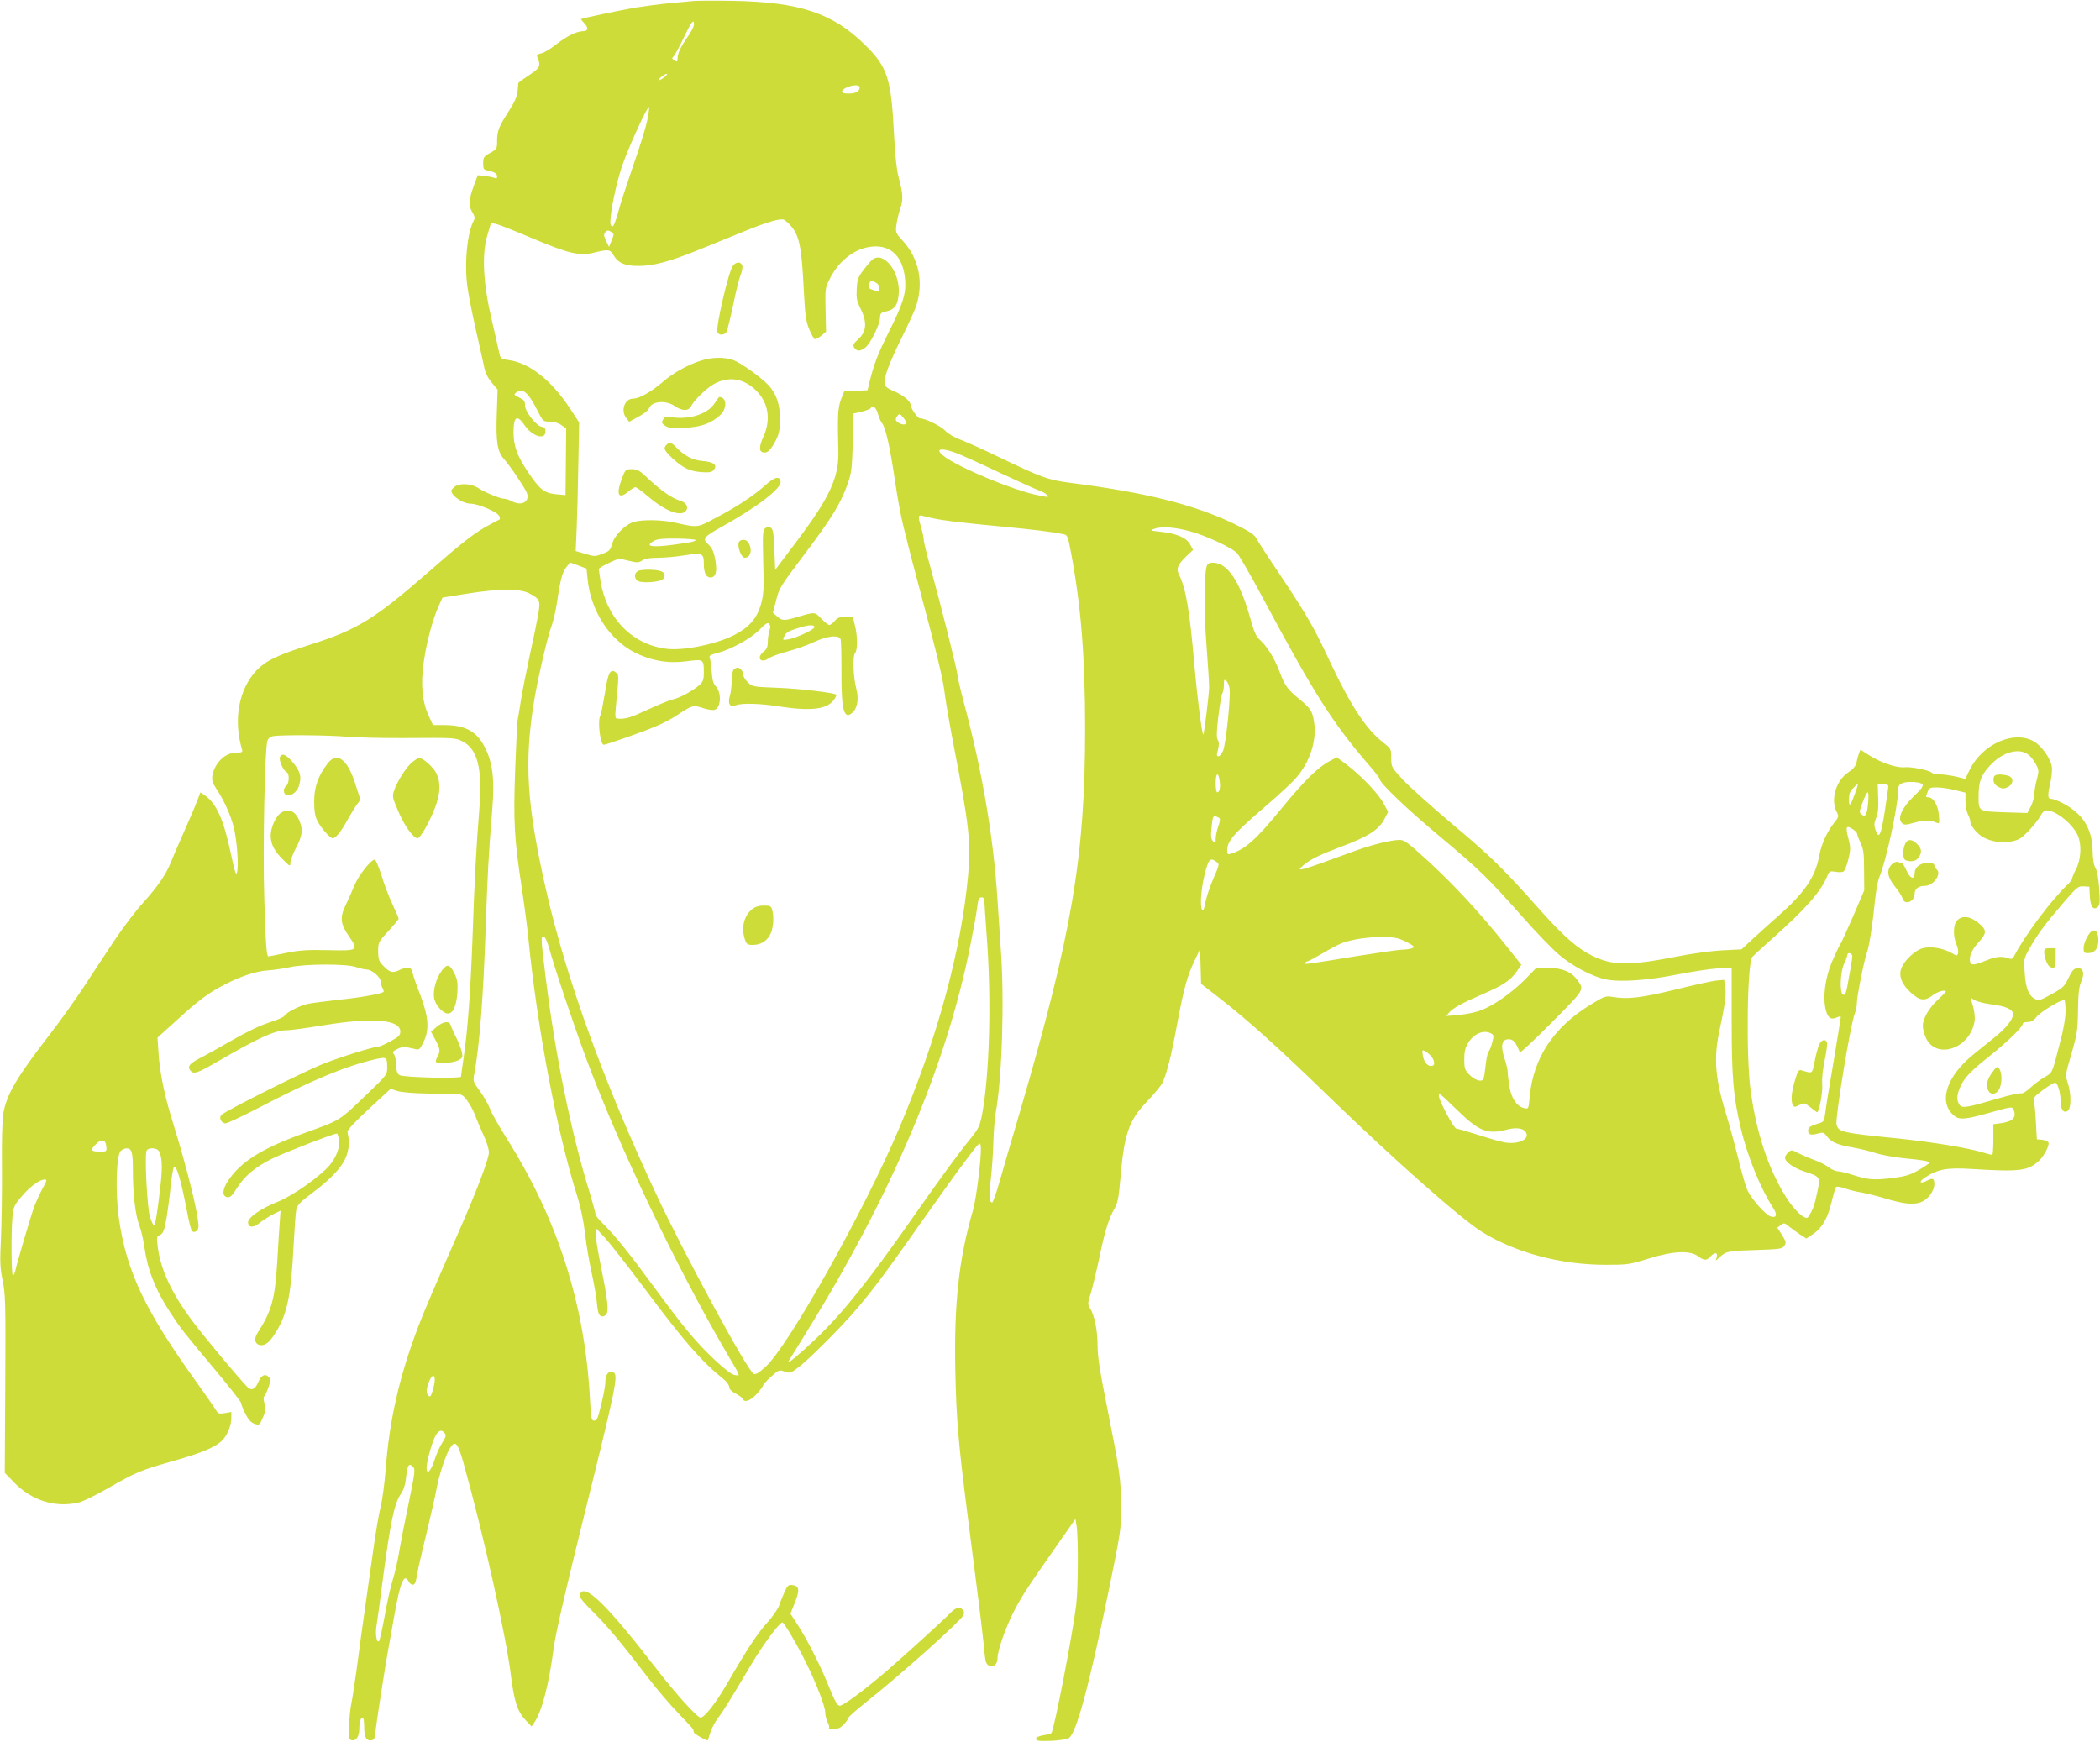<?xml version="1.0" standalone="no"?>
<!DOCTYPE svg PUBLIC "-//W3C//DTD SVG 20010904//EN"
 "http://www.w3.org/TR/2001/REC-SVG-20010904/DTD/svg10.dtd">
<svg version="1.0" xmlns="http://www.w3.org/2000/svg"
 width="1280pt" height="1062pt" viewBox="0 0 1280 1062"
 preserveAspectRatio="xMidYMid meet">
<g transform="translate(0,1062) scale(0.1,-0.1)"
fill="#cddc39" stroke="none">
<path d="M4225 10614 c-22 -2 -89 -9 -150 -14 -60 -6 -150 -18 -200 -26 -89
-15 -327 -65 -333 -70 -2 -1 6 -12 17 -23 30 -30 27 -51 -6 -51 -39 -1 -99
-30 -166 -83 -32 -25 -71 -49 -88 -52 -23 -5 -29 -11 -24 -23 24 -57 18 -66
-62 -118 -29 -19 -53 -37 -54 -41 0 -5 -2 -27 -4 -49 -2 -30 -18 -65 -53 -120
-62 -97 -72 -122 -72 -184 0 -47 -2 -49 -42 -72 -39 -21 -43 -27 -43 -63 0
-36 3 -40 31 -45 40 -9 54 -18 54 -37 0 -11 -5 -13 -17 -7 -10 4 -37 9 -59 12
l-42 4 -22 -59 c-33 -88 -36 -126 -12 -165 15 -24 18 -38 11 -50 -41 -73 -60
-264 -40 -407 6 -46 29 -161 50 -255 22 -94 44 -197 51 -228 8 -41 22 -70 47
-100 l36 -43 -5 -150 c-6 -168 4 -230 44 -273 14 -15 54 -69 88 -121 54 -82
61 -98 54 -120 -11 -32 -50 -39 -93 -17 -16 9 -38 16 -49 16 -24 0 -118 39
-155 64 -43 29 -116 33 -147 8 -20 -17 -23 -24 -14 -39 18 -31 75 -63 110 -63
46 0 163 -49 176 -74 6 -11 7 -21 2 -23 -5 -2 -40 -21 -79 -42 -81 -46 -154
-103 -350 -275 -332 -290 -436 -354 -725 -446 -195 -62 -267 -96 -324 -154
-110 -114 -146 -304 -90 -487 4 -14 -3 -17 -38 -17 -66 -1 -128 -61 -143 -138
-5 -31 -1 -44 24 -83 46 -68 86 -158 105 -231 20 -77 32 -236 21 -276 -6 -24
-13 -4 -37 109 -43 205 -87 307 -156 356 l-30 21 -21 -54 c-11 -30 -49 -118
-84 -197 -35 -79 -70 -160 -77 -179 -28 -70 -81 -147 -165 -240 -48 -52 -128
-158 -179 -235 -51 -77 -136 -205 -188 -285 -53 -80 -144 -208 -204 -285 -204
-264 -262 -364 -284 -482 -6 -37 -10 -165 -8 -325 1 -145 -2 -339 -6 -433 -7
-148 -6 -181 10 -260 17 -83 19 -133 16 -631 l-3 -542 58 -60 c108 -110 250
-154 393 -121 24 5 105 45 180 88 169 97 198 109 399 166 169 47 260 86 298
127 30 32 53 90 53 134 l0 37 -40 -7 c-33 -5 -41 -3 -50 13 -6 11 -57 84 -113
163 -323 448 -437 687 -483 1016 -22 158 -15 386 13 407 10 8 25 15 33 15 33
0 40 -22 40 -134 0 -145 15 -274 40 -338 11 -29 24 -87 30 -130 19 -137 67
-260 156 -396 65 -100 76 -114 281 -359 84 -101 153 -189 153 -196 0 -7 11
-36 25 -64 19 -37 34 -54 56 -62 30 -10 31 -9 51 37 18 40 19 52 10 87 -6 22
-7 41 -2 43 5 2 16 26 26 54 15 45 15 52 1 65 -22 22 -45 9 -63 -32 -16 -39
-35 -51 -57 -38 -19 11 -271 311 -348 415 -122 165 -189 307 -207 443 -8 64
-8 67 14 77 18 9 25 25 38 97 8 47 20 136 26 196 6 61 15 114 20 119 16 16 43
-76 80 -269 11 -60 25 -114 30 -119 15 -15 40 2 40 27 0 75 -69 354 -160 647
-48 154 -77 297 -84 415 l-6 90 113 102 c137 126 197 170 296 221 100 52 192
82 266 87 33 2 92 11 130 19 95 21 346 22 405 1 23 -8 53 -15 65 -15 30 0 85
-46 85 -72 0 -10 5 -28 11 -40 6 -11 9 -21 7 -24 -12 -12 -142 -35 -270 -48
-80 -9 -168 -20 -195 -26 -50 -12 -127 -51 -140 -73 -4 -7 -47 -26 -95 -41
-54 -17 -140 -59 -225 -108 -76 -44 -164 -93 -196 -109 -62 -32 -76 -51 -57
-74 20 -25 41 -18 161 51 264 153 355 194 430 194 21 0 123 14 226 31 295 48
463 34 463 -39 0 -23 -10 -32 -59 -59 -33 -18 -66 -33 -74 -33 -30 0 -234 -64
-340 -106 -119 -48 -592 -285 -617 -310 -17 -17 -4 -47 23 -52 8 -2 95 39 194
90 333 174 541 260 720 301 71 16 73 14 73 -55 0 -38 -6 -45 -114 -149 -184
-177 -164 -164 -396 -248 -256 -93 -383 -173 -460 -289 -36 -54 -37 -95 -4
-100 17 -2 29 9 52 46 50 82 117 139 227 192 82 39 368 150 389 150 3 0 8 -16
12 -35 8 -44 -14 -106 -55 -156 -57 -68 -221 -185 -314 -223 -109 -43 -189
-100 -185 -130 4 -31 34 -31 70 -1 17 14 53 37 79 51 l49 24 -5 -72 c-3 -40
-10 -147 -15 -238 -14 -229 -33 -299 -121 -437 -25 -39 -13 -73 26 -73 28 0
56 27 92 88 65 109 88 226 102 512 6 107 13 210 17 227 5 26 24 46 95 99 125
93 195 171 215 241 9 31 14 69 10 87 -3 17 -7 38 -8 47 -2 10 49 64 130 139
l133 123 42 -14 c25 -7 101 -14 187 -15 80 -1 160 -3 177 -3 26 -1 39 -9 62
-42 17 -22 37 -62 47 -87 9 -26 32 -79 50 -119 19 -39 34 -88 34 -107 0 -40
-71 -227 -180 -476 -159 -362 -213 -489 -250 -585 -117 -308 -177 -574 -200
-880 -6 -77 -19 -176 -30 -220 -11 -44 -31 -163 -45 -265 -15 -102 -37 -264
-51 -360 -14 -96 -36 -257 -49 -358 -14 -100 -29 -199 -34 -220 -5 -20 -11
-77 -13 -127 -3 -82 -1 -90 16 -93 27 -6 46 24 46 69 0 43 8 69 21 69 5 0 9
-26 9 -59 0 -62 14 -86 47 -79 13 2 19 14 21 43 2 39 62 426 83 535 5 30 21
116 34 190 35 197 58 251 85 201 6 -12 17 -21 25 -21 15 0 19 12 30 75 3 22
28 130 55 240 26 110 54 229 60 265 15 85 55 206 80 248 35 57 50 41 87 -93
119 -425 258 -1049 287 -1287 20 -159 40 -221 88 -272 l38 -40 16 23 c47 66
90 234 119 456 10 78 69 337 169 740 219 884 228 927 191 941 -24 10 -45 -16
-45 -55 0 -33 -15 -108 -41 -203 -7 -26 -15 -38 -28 -38 -16 0 -19 14 -25 131
-30 576 -198 1101 -510 1593 -45 72 -91 152 -100 179 -10 26 -37 73 -61 106
-41 56 -43 60 -34 105 32 173 55 469 69 881 11 323 18 459 41 738 14 174 2
275 -42 364 -49 102 -119 142 -247 143 l-73 0 -26 57 c-40 87 -50 194 -30 328
17 121 55 262 91 341 l23 51 149 24 c193 31 323 32 380 2 65 -35 69 -43 55
-126 -7 -40 -30 -153 -52 -252 -21 -99 -46 -223 -54 -275 -8 -52 -17 -106 -20
-120 -3 -14 -9 -151 -15 -305 -11 -316 -6 -413 40 -715 16 -107 34 -244 40
-305 56 -563 176 -1192 301 -1585 18 -57 36 -144 45 -218 7 -67 25 -170 38
-230 13 -59 27 -134 31 -167 9 -87 13 -102 30 -108 8 -4 21 0 28 8 19 19 13
81 -29 289 -19 93 -34 185 -34 205 l1 36 56 -60 c30 -33 140 -173 243 -311
242 -324 345 -442 480 -551 19 -15 35 -37 35 -48 0 -13 14 -27 39 -40 22 -11
41 -26 44 -33 8 -24 46 -11 84 30 21 23 38 46 39 52 1 6 23 31 49 54 48 43 50
43 83 31 34 -12 36 -11 99 38 34 28 119 109 188 180 178 182 258 283 535 678
93 132 214 301 269 375 99 132 101 134 104 100 6 -54 -27 -319 -48 -390 -85
-291 -116 -569 -107 -980 6 -292 18 -433 77 -895 22 -170 51 -395 64 -500 13
-104 27 -221 31 -260 3 -38 8 -84 11 -102 9 -59 74 -52 74 8 0 48 50 190 102
290 48 93 86 150 278 424 l95 136 7 -43 c11 -69 10 -376 -2 -479 -20 -170
-135 -768 -152 -784 -3 -3 -25 -9 -49 -13 -29 -5 -44 -13 -44 -22 0 -12 16
-14 90 -12 50 2 99 10 110 17 45 28 124 320 241 890 76 370 78 384 77 520 0
168 -7 214 -83 597 -46 229 -60 317 -60 385 0 93 -19 187 -46 228 -15 24 -15
30 5 93 11 37 34 132 51 212 33 161 58 242 94 304 19 34 25 66 35 181 23 272
51 354 161 469 43 45 84 95 93 111 28 57 55 162 91 357 40 217 63 302 110 398
l31 65 3 -106 3 -106 117 -91 c163 -126 365 -308 652 -587 408 -396 822 -762
950 -839 206 -125 477 -196 748 -196 132 0 145 2 258 37 149 47 253 52 303 16
37 -28 53 -29 76 -3 25 28 48 26 39 -2 l-6 -23 23 21 c42 37 51 39 218 44 151
5 165 7 177 26 12 18 11 25 -14 65 l-29 45 21 16 c20 15 24 14 51 -9 17 -13
47 -35 68 -49 l37 -24 39 26 c56 37 90 94 114 193 11 47 24 90 28 95 4 5 29 1
56 -9 26 -9 71 -20 98 -24 28 -5 91 -20 140 -35 120 -36 180 -42 227 -23 42
18 78 68 78 108 0 36 -8 40 -42 23 -47 -24 -57 -10 -13 19 76 50 134 61 285
51 290 -18 341 -12 408 50 30 27 65 94 58 111 -3 8 -20 15 -38 17 l-33 3 -6
110 c-3 61 -9 118 -13 127 -6 13 7 27 54 62 34 25 68 46 76 46 16 0 34 -60 34
-116 0 -49 21 -74 45 -54 20 17 20 103 -1 167 -16 49 -16 50 22 179 34 118 38
141 40 264 1 101 6 145 19 174 23 53 13 88 -23 84 -22 -2 -32 -14 -54 -59 -24
-52 -34 -61 -103 -99 -70 -39 -79 -41 -102 -29 -38 20 -56 66 -62 159 -6 82
-5 87 27 144 47 85 95 150 202 275 90 105 97 110 130 108 l35 -2 3 -57 c3 -64
21 -89 48 -67 13 11 15 28 9 114 -4 63 -13 109 -23 125 -10 16 -16 51 -17 105
-2 134 -62 228 -184 290 -28 14 -57 25 -65 25 -25 0 -27 16 -10 91 9 39 14 88
10 107 -8 50 -63 127 -110 153 -122 69 -314 -17 -391 -175 l-26 -54 -57 14
c-31 7 -75 13 -98 14 -22 0 -44 4 -50 10 -15 15 -126 37 -164 33 -46 -6 -147
28 -217 73 l-53 34 -9 -22 c-5 -13 -12 -38 -15 -55 -5 -23 -20 -41 -49 -60
-76 -50 -111 -168 -72 -242 14 -27 13 -31 -15 -66 -43 -54 -79 -132 -91 -200
-24 -132 -91 -229 -254 -372 -55 -49 -127 -113 -160 -144 l-60 -56 -115 -6
c-65 -3 -183 -19 -270 -36 -298 -59 -401 -58 -525 3 -90 44 -177 121 -311 271
-236 266 -302 330 -534 525 -131 110 -270 235 -309 277 -70 76 -71 77 -71 133
0 55 0 55 -54 98 -100 78 -197 227 -321 492 -96 206 -134 272 -298 519 -73
108 -140 212 -149 229 -13 25 -42 43 -140 91 -241 115 -534 189 -988 247 -141
18 -180 32 -450 162 -91 44 -192 89 -226 102 -36 13 -74 35 -92 54 -27 29
-123 76 -155 76 -14 0 -57 63 -57 83 0 22 -47 60 -103 83 -36 15 -53 29 -55
43 -6 38 27 126 102 278 40 81 81 169 89 194 49 145 19 293 -81 402 -43 47
-44 50 -38 97 4 27 13 68 21 91 21 59 20 92 -4 184 -16 58 -24 134 -32 280
-17 336 -39 406 -175 540 -197 195 -400 263 -809 270 -110 2 -218 1 -240 -1z
m5 -143 c0 -10 -15 -41 -33 -67 -48 -69 -67 -109 -67 -139 0 -22 -2 -24 -19
-13 -17 10 -17 13 -4 26 8 8 35 59 61 113 46 97 62 117 62 80z m-180 -321
c-33 -26 -52 -25 -21 0 13 11 28 20 35 20 6 0 0 -9 -14 -20z m1190 -63 c0 -24
-24 -37 -68 -37 -30 0 -42 4 -40 13 10 30 108 52 108 24z m-1295 -202 c-9 -43
-48 -169 -87 -279 -38 -111 -80 -238 -91 -283 -13 -49 -27 -83 -34 -83 -7 0
-13 10 -13 23 0 66 35 234 70 340 38 113 157 374 166 364 3 -2 -3 -40 -11 -82z
m871 -637 c56 -60 70 -130 83 -390 8 -157 13 -195 33 -244 13 -32 28 -59 34
-61 7 -2 25 7 40 21 l29 24 -3 133 c-3 124 -2 135 23 184 56 116 157 193 263
202 115 10 188 -65 199 -203 7 -82 -13 -146 -102 -323 -68 -137 -86 -185 -116
-303 l-11 -47 -71 -3 -71 -3 -20 -50 c-19 -51 -22 -103 -16 -317 4 -160 -54
-284 -267 -565 l-118 -157 -5 124 c-4 100 -8 125 -22 133 -12 8 -21 7 -34 -3
-15 -13 -16 -34 -12 -204 5 -168 3 -198 -14 -261 -24 -83 -70 -137 -157 -183
-109 -58 -313 -100 -418 -87 -211 26 -367 187 -403 415 -5 36 -10 68 -10 72 0
4 27 20 61 36 60 29 61 29 120 14 53 -13 61 -13 84 2 17 11 47 16 97 16 40 0
113 7 162 15 106 17 116 13 116 -52 0 -54 14 -83 40 -83 32 0 42 32 31 101
-10 57 -20 79 -47 104 -34 31 -24 43 89 106 212 118 361 232 355 273 -5 36
-36 30 -91 -20 -71 -64 -176 -134 -303 -200 -116 -62 -108 -61 -249 -30 -82
18 -194 20 -250 5 -53 -15 -120 -82 -134 -135 -10 -36 -17 -44 -54 -58 -52
-20 -51 -20 -116 0 l-52 15 6 137 c3 75 8 252 10 392 l5 255 -57 87 c-112 170
-246 276 -372 293 -50 7 -50 7 -60 53 -6 26 -26 117 -46 202 -50 214 -59 390
-25 504 l23 77 31 -6 c17 -4 116 -43 219 -87 215 -91 288 -109 369 -90 99 24
105 23 127 -13 29 -49 71 -67 155 -66 90 0 189 27 357 95 74 30 196 80 271
110 155 64 236 87 258 76 8 -5 25 -19 36 -32z m-1076 -57 c0 -5 -6 -24 -14
-42 l-14 -34 -18 37 c-14 30 -15 40 -5 52 10 12 18 13 32 5 10 -5 19 -14 19
-18z m-525 -975 c13 -13 40 -56 59 -95 36 -71 36 -71 77 -71 26 0 52 -8 70
-21 l30 -21 -2 -203 -2 -203 -56 5 c-75 8 -100 28 -173 136 -66 98 -88 159
-88 243 0 97 22 109 69 40 46 -67 126 -90 126 -36 0 18 -6 26 -22 28 -34 5
-103 93 -103 131 0 26 -6 34 -36 48 -32 16 -34 18 -18 30 26 19 42 16 69 -11z
m2136 -118 c7 -24 18 -50 26 -59 21 -25 49 -150 78 -349 15 -102 38 -228 52
-280 13 -52 26 -105 29 -116 2 -12 33 -129 68 -260 111 -416 145 -556 156
-654 7 -52 32 -196 56 -320 90 -465 103 -577 85 -774 -42 -459 -186 -990 -419
-1541 -216 -510 -679 -1336 -818 -1459 -43 -38 -60 -47 -71 -40 -41 25 -424
732 -593 1094 -317 676 -548 1313 -670 1848 -120 526 -136 786 -74 1162 23
138 83 397 106 454 10 27 26 95 34 150 20 137 32 178 57 210 l22 27 50 -18 50
-19 7 -67 c19 -190 133 -367 288 -445 100 -50 204 -68 314 -53 104 14 106 13
106 -67 0 -44 -4 -57 -26 -77 -37 -34 -123 -81 -164 -89 -19 -4 -87 -32 -150
-61 -107 -50 -136 -59 -184 -56 -17 1 -18 7 -12 74 19 198 19 192 1 207 -34
28 -49 1 -68 -126 -11 -65 -23 -127 -28 -136 -18 -34 0 -178 21 -178 15 0 234
77 310 109 42 17 100 47 130 67 100 66 105 67 160 49 27 -9 59 -15 71 -13 44
6 50 107 10 147 -13 13 -20 39 -23 87 -3 38 -8 76 -12 85 -5 12 5 18 45 28 85
22 205 88 258 142 40 40 51 47 60 35 8 -10 8 -21 1 -40 -5 -15 -10 -45 -10
-68 0 -31 -6 -45 -25 -60 -48 -38 -18 -76 32 -40 15 10 66 29 113 41 47 12
118 37 159 56 84 40 156 47 165 17 3 -9 5 -96 5 -192 -2 -240 16 -305 70 -251
28 28 36 85 21 140 -19 70 -24 199 -9 218 17 19 17 103 0 171 l-13 52 -44 0
c-35 0 -49 -5 -66 -25 -12 -14 -27 -25 -33 -25 -6 0 -28 17 -49 39 -41 42 -37
42 -145 10 -81 -24 -94 -24 -125 4 l-25 22 19 73 c21 80 21 80 165 272 175
232 228 318 272 441 23 66 26 92 31 251 l4 177 49 11 c27 7 52 16 55 21 13 22
34 6 45 -33z m169 -62 c-12 -12 -60 9 -60 27 0 7 6 19 13 26 10 10 16 7 34
-16 14 -17 19 -31 13 -37z m307 -177 c32 -12 150 -65 263 -119 113 -53 222
-102 242 -109 20 -7 42 -19 48 -27 15 -17 17 -17 -67 0 -134 29 -423 147 -536
219 -87 56 -59 76 50 36z m-142 -398 c69 -15 174 -27 425 -51 197 -19 302 -32
371 -46 26 -5 28 -11 48 -117 61 -328 85 -634 85 -1072 0 -777 -80 -1246 -395
-2325 -50 -168 -106 -362 -126 -432 -20 -71 -41 -128 -45 -128 -19 0 -21 39
-8 149 7 64 14 166 15 226 2 61 8 137 14 171 39 211 54 693 31 999 -5 72 -14
207 -20 300 -25 387 -93 785 -207 1210 -19 71 -36 146 -38 166 -4 37 -95 402
-165 655 -22 79 -40 154 -40 166 0 13 -7 45 -15 72 -20 64 -19 78 3 73 9 -3
40 -10 67 -16z m1609 -92 c89 -30 201 -83 243 -117 12 -9 85 -136 163 -282
313 -585 426 -762 647 -1017 35 -40 63 -77 63 -83 0 -23 169 -185 365 -348
243 -203 296 -255 504 -490 84 -95 185 -200 225 -233 83 -70 201 -132 283
-149 86 -18 253 -7 438 30 88 17 198 34 245 37 l85 5 0 -328 c0 -345 10 -458
55 -649 40 -172 122 -372 197 -487 28 -42 22 -65 -15 -53 -30 9 -116 106 -141
159 -11 26 -37 113 -56 194 -20 81 -52 198 -71 261 -70 224 -80 349 -44 516
34 158 43 222 36 268 l-7 44 -47 -4 c-26 -3 -138 -27 -249 -55 -206 -50 -293
-61 -383 -45 -44 7 -50 5 -140 -50 -222 -137 -345 -324 -366 -558 -7 -76 -7
-76 -33 -70 -45 10 -77 56 -90 127 -6 36 -11 77 -11 92 0 14 -9 53 -20 85 -25
76 -17 116 26 116 28 0 43 -18 68 -80 2 -5 90 77 195 183 205 207 199 198 153
261 -35 48 -92 71 -177 71 l-71 0 -69 -71 c-82 -82 -191 -159 -270 -188 -31
-12 -91 -24 -133 -28 l-77 -6 19 22 c25 28 79 57 201 110 122 52 171 84 209
138 l29 42 -102 128 c-151 189 -308 359 -466 504 -118 108 -145 129 -172 129
-53 0 -163 -27 -269 -65 -345 -127 -374 -135 -319 -89 41 35 103 65 220 109
177 66 240 106 276 177 l20 39 -28 52 c-31 59 -139 171 -226 237 l-59 44 -46
-25 c-70 -37 -152 -118 -293 -290 -152 -186 -220 -247 -306 -273 -20 -6 -23
-4 -23 21 0 56 40 102 244 277 74 64 153 137 175 163 85 96 128 229 111 340
-11 69 -21 84 -86 138 -75 61 -92 83 -124 169 -30 81 -78 158 -121 196 -23 20
-35 48 -58 130 -64 229 -139 340 -229 340 -22 0 -31 -6 -37 -22 -16 -54 -17
-283 -1 -483 9 -115 16 -230 16 -255 -1 -46 -31 -292 -36 -288 -9 11 -37 231
-54 423 -28 330 -52 471 -94 553 -18 35 -8 60 44 110 l42 40 -17 32 c-21 41
-82 68 -177 78 -72 8 -73 9 -38 20 51 17 152 5 254 -29z m-3054 -41 c0 -4 -15
-10 -32 -13 -163 -27 -248 -32 -248 -15 0 5 12 16 28 24 20 11 56 14 140 13
61 -1 112 -5 112 -9z m725 -528 c8 -13 -109 -69 -159 -77 -37 -6 -37 -6 -25
20 9 20 27 31 73 45 71 23 102 26 111 12z m2529 -375 c9 -46 -21 -338 -39
-381 -8 -19 -20 -34 -28 -34 -12 0 -12 7 -3 40 7 30 7 46 -1 59 -9 14 -8 48 3
142 8 68 19 132 24 141 6 10 10 34 10 54 0 30 2 34 14 25 8 -7 17 -27 20 -46z
m-5379 -296 c66 -5 224 -9 350 -8 309 2 311 2 355 -21 91 -47 121 -165 102
-407 -19 -234 -30 -441 -42 -793 -12 -324 -29 -561 -55 -734 -8 -55 -15 -104
-15 -109 0 -13 -350 -5 -374 9 -15 9 -20 24 -21 62 -1 28 -7 58 -14 66 -10 12
-7 18 20 31 30 16 45 16 110 0 24 -6 29 -2 50 42 37 75 32 152 -18 285 -23 58
-44 120 -48 137 -5 25 -12 31 -31 31 -14 0 -34 -5 -45 -11 -42 -22 -60 -19
-97 18 -33 33 -36 42 -37 93 0 55 1 58 63 125 34 37 62 71 62 75 0 4 -18 45
-39 91 -22 46 -52 126 -67 177 -16 50 -34 92 -40 92 -23 0 -99 -97 -123 -156
-13 -32 -37 -86 -53 -119 -37 -75 -34 -116 16 -188 63 -92 62 -93 -122 -89
-129 3 -176 0 -259 -17 -56 -12 -104 -21 -107 -21 -11 0 -17 75 -25 350 -10
300 3 922 19 965 6 15 19 25 37 28 57 8 332 6 448 -4z m10249 -110 c15 -11 35
-38 46 -59 18 -34 18 -41 5 -91 -8 -30 -15 -70 -15 -89 0 -19 -10 -53 -21 -75
l-22 -41 -126 4 c-174 6 -171 4 -171 97 0 90 14 128 70 189 75 82 177 110 234
65z m-4930 -158 c6 -41 0 -71 -15 -71 -5 0 -9 25 -9 55 0 64 15 73 24 16z
m4279 -18 c16 -9 5 -27 -52 -81 -68 -66 -97 -131 -69 -158 14 -14 21 -14 76 1
59 17 96 17 136 0 17 -8 18 -4 14 48 -5 58 -34 107 -65 107 -16 0 -16 1 -3 34
8 23 15 26 55 26 25 0 75 -7 110 -16 l65 -16 0 -52 c0 -28 7 -64 15 -80 8 -15
15 -36 15 -46 0 -24 45 -77 80 -95 52 -27 116 -36 172 -24 45 9 61 20 104 65
28 30 60 70 70 89 11 22 26 35 38 35 58 0 162 -84 192 -156 23 -54 18 -143
-11 -200 -14 -27 -25 -54 -25 -60 0 -6 -12 -21 -26 -35 -97 -90 -266 -316
-329 -440 -6 -12 -16 -17 -25 -13 -44 17 -80 15 -142 -10 -76 -31 -95 -32
-100 -8 -7 32 11 74 52 118 47 51 50 71 13 106 -57 52 -109 62 -143 28 -25
-25 -27 -94 -5 -147 9 -20 13 -44 10 -54 -6 -17 -8 -17 -38 1 -51 30 -128 43
-177 30 -46 -12 -110 -71 -130 -120 -19 -46 0 -99 55 -149 58 -53 86 -56 140
-15 28 21 75 33 75 19 0 -2 -22 -25 -50 -51 -53 -49 -90 -114 -90 -157 0 -15
7 -45 16 -67 57 -142 268 -78 299 91 6 31 -3 86 -22 136 -5 13 -2 13 20 -2 14
-9 58 -21 96 -26 97 -12 141 -31 141 -62 0 -31 -44 -86 -112 -140 -29 -24 -86
-69 -125 -101 -173 -138 -223 -301 -117 -381 29 -22 69 -18 204 20 142 40 146
41 154 19 18 -47 -5 -70 -79 -81 l-45 -6 0 -93 c0 -52 -3 -94 -7 -94 -5 0 -30
7 -58 15 -91 28 -307 63 -515 85 -342 34 -364 39 -376 85 -9 38 85 612 111
675 7 19 14 49 13 65 -1 35 45 266 62 310 13 34 35 175 49 321 6 55 17 117 26
137 42 100 113 431 115 528 0 29 5 37 28 46 24 10 95 8 115 -4z m-407 -62
c-28 -77 -36 -84 -36 -32 0 31 6 48 25 66 13 14 26 25 28 25 3 0 -5 -27 -17
-59z m204 47 c0 -7 -10 -77 -22 -155 -23 -148 -36 -173 -57 -110 -9 27 -8 41
5 72 11 28 15 62 12 122 l-3 83 33 0 c19 0 32 -5 32 -12z m-123 -97 c-6 -76
-16 -94 -39 -77 -17 12 -16 17 5 74 12 34 26 62 31 62 5 0 6 -27 3 -59z
m-3952 -101 c3 -4 -2 -27 -10 -50 -8 -23 -15 -56 -15 -73 0 -29 -1 -30 -16
-15 -13 13 -15 28 -9 86 6 62 9 69 26 65 11 -3 21 -9 24 -13z m3860 -66 c14
-9 25 -21 25 -28 0 -6 10 -31 21 -56 18 -38 21 -65 21 -166 l1 -121 -68 -159
c-38 -87 -74 -166 -80 -174 -6 -8 -28 -55 -49 -103 -42 -101 -57 -219 -37
-295 13 -48 31 -60 67 -44 13 7 24 7 24 2 0 -5 -20 -127 -44 -272 -25 -145
-48 -286 -51 -315 -7 -52 -7 -52 -53 -65 -31 -9 -48 -20 -50 -32 -6 -30 12
-39 54 -27 36 10 40 9 58 -14 26 -37 68 -55 160 -70 45 -8 106 -23 136 -33 30
-11 107 -25 170 -32 124 -12 160 -18 160 -29 -1 -3 -29 -22 -63 -42 -48 -29
-80 -39 -146 -48 -122 -16 -161 -14 -248 14 -43 14 -88 25 -101 25 -13 0 -38
11 -56 25 -18 14 -57 33 -87 44 -30 10 -73 29 -97 41 -41 22 -44 22 -62 5 -11
-10 -20 -24 -20 -32 0 -25 51 -62 114 -83 104 -34 103 -33 82 -131 -16 -77
-28 -109 -55 -148 -15 -23 -83 39 -135 122 -109 175 -180 390 -216 652 -28
210 -21 773 11 812 8 9 55 52 104 96 217 192 311 298 351 393 14 34 17 35 52
30 20 -4 43 -3 49 2 7 4 20 37 29 73 14 59 15 71 1 125 -20 77 -15 86 28 58z
m-3880 -198 c19 -13 18 -17 -19 -101 -21 -49 -43 -114 -49 -147 -6 -36 -14
-54 -19 -46 -15 24 -8 123 14 215 24 97 34 108 73 79z m-1415 -238 c0 -13 7
-113 15 -223 29 -388 16 -840 -29 -1079 -14 -70 -21 -85 -69 -145 -73 -89
-197 -259 -352 -481 -263 -377 -424 -579 -586 -735 -99 -95 -189 -170 -174
-145 5 8 52 85 105 170 523 843 859 1635 1004 2365 19 94 37 195 41 225 8 64
11 70 31 70 8 0 14 -10 14 -22z m-2655 -280 c35 -129 150 -470 227 -678 202
-542 547 -1266 854 -1792 93 -158 88 -145 53 -140 -19 3 -59 33 -120 90 -116
109 -190 198 -369 442 -155 211 -242 320 -314 390 -25 24 -46 50 -46 58 0 8
-16 64 -34 126 -114 365 -212 847 -271 1325 -29 238 -29 241 -11 241 8 0 20
-25 31 -62z m5187 48 c21 -8 50 -22 65 -31 26 -17 26 -19 8 -26 -11 -4 -39 -8
-61 -8 -23 -1 -149 -19 -280 -40 -312 -51 -316 -52 -309 -40 4 5 10 9 15 9 4
0 44 21 87 46 43 26 94 53 113 61 91 39 290 55 362 29z m2758 -104 c0 -19 -13
-95 -31 -189 -8 -39 -14 -51 -25 -46 -22 8 -18 137 6 188 11 22 19 46 20 53 0
19 30 14 30 -6z m1300 -337 c0 -37 -12 -109 -30 -176 -54 -210 -48 -196 -98
-225 -25 -15 -65 -44 -88 -66 -25 -23 -48 -36 -56 -33 -8 3 -71 -11 -139 -31
-189 -56 -219 -61 -235 -39 -18 25 -18 57 1 102 26 62 62 100 184 197 108 86
201 177 201 197 0 5 13 9 29 9 21 0 37 9 54 31 24 31 155 110 170 102 4 -2 7
-33 7 -68z m-3501 -135 c16 -8 17 -14 7 -53 -6 -24 -16 -50 -23 -58 -6 -8 -14
-46 -18 -85 -4 -39 -10 -76 -14 -83 -12 -19 -55 -4 -87 30 -26 27 -29 38 -29
92 0 47 6 71 24 100 35 57 95 82 140 57z m-367 -137 c22 -25 27 -57 8 -60 -26
-6 -50 20 -57 61 -6 35 -5 38 13 28 11 -6 27 -18 36 -29z m158 -328 c135 -132
185 -152 305 -121 64 17 110 7 120 -26 12 -37 -58 -65 -132 -52 -21 3 -93 23
-160 45 -67 21 -128 39 -136 39 -7 0 -34 41 -60 91 -44 85 -56 119 -40 119 4
0 50 -43 103 -95z m-8232 -223 c3 -32 3 -32 -42 -32 -52 0 -57 10 -21 46 34
34 59 28 63 -14z m322 -31 c17 -34 21 -93 10 -191 -18 -165 -33 -260 -41 -260
-5 0 -16 24 -25 53 -17 53 -33 369 -21 401 9 23 64 21 77 -3z m-709 -223 c-16
-29 -39 -79 -51 -110 -20 -53 -106 -344 -117 -396 -3 -12 -9 -25 -14 -28 -10
-6 -12 257 -3 358 6 62 11 72 56 125 50 59 109 103 141 103 15 0 13 -7 -12
-52z m2389 -1171 c0 -12 -6 -41 -13 -65 -10 -33 -15 -40 -25 -30 -16 16 -15
40 4 88 17 41 34 45 34 7z m63 -327 c7 -12 2 -26 -17 -54 -14 -21 -36 -69 -48
-107 -21 -67 -48 -93 -48 -47 0 35 31 150 52 191 20 40 42 46 61 17z m-192
-206 c10 -13 5 -48 -29 -212 -23 -108 -49 -242 -58 -297 -9 -55 -27 -134 -40
-175 -13 -41 -35 -140 -49 -220 -15 -80 -30 -149 -35 -154 -14 -14 -23 40 -16
87 4 23 23 159 41 302 45 334 68 447 105 503 22 33 31 61 36 113 7 71 19 85
45 53z"/>
<path d="M5318 9038 c-9 -7 -33 -35 -54 -63 -34 -44 -39 -58 -42 -116 -3 -55
0 -74 21 -115 43 -86 40 -144 -10 -190 -31 -28 -36 -38 -27 -52 16 -25 37 -25
68 -1 32 25 89 140 90 183 1 26 6 31 35 37 54 11 74 39 79 109 10 130 -91 261
-160 208z m34 -152 c4 -6 8 -19 8 -30 0 -13 -5 -16 -17 -11 -10 4 -25 9 -34
12 -11 3 -14 12 -11 29 4 20 9 23 26 18 11 -4 24 -12 28 -18z"/>
<path d="M4466 8998 c-28 -43 -104 -373 -93 -403 9 -21 44 -19 56 3 5 10 23
84 40 164 16 80 37 163 46 184 8 20 13 45 9 56 -8 25 -40 23 -58 -4z"/>
<path d="M4270 8421 c-81 -26 -170 -76 -231 -130 -67 -58 -142 -101 -180 -101
-52 0 -78 -74 -41 -119 l17 -22 57 31 c31 17 60 39 63 49 14 45 102 54 157 16
46 -31 83 -32 99 -3 24 45 106 122 154 144 87 41 173 24 244 -47 75 -74 91
-177 45 -279 -28 -63 -29 -93 -1 -98 25 -5 44 14 75 72 21 42 26 65 26 131 1
89 -22 156 -72 209 -47 49 -168 135 -212 151 -56 20 -132 18 -200 -4z"/>
<path d="M4356 8162 c-39 -62 -143 -99 -248 -87 -50 6 -58 5 -67 -14 -10 -17
-7 -23 14 -37 20 -13 43 -16 118 -12 101 5 163 27 217 78 44 41 40 110 -6 110
-2 0 -15 -17 -28 -38z"/>
<path d="M4062 7908 c-20 -20 -14 -33 36 -81 65 -60 104 -79 177 -85 49 -3 63
-1 75 13 25 30 1 49 -67 55 -62 5 -113 32 -163 85 -26 28 -40 31 -58 13z"/>
<path d="M3791 7704 c-38 -100 -22 -132 41 -79 16 14 35 25 41 25 7 0 41 -25
77 -56 102 -88 199 -126 230 -89 20 24 2 54 -40 65 -43 12 -116 63 -196 139
-46 43 -59 51 -92 51 -38 0 -40 -1 -61 -56z"/>
<path d="M4503 7314 c-10 -27 16 -94 36 -94 39 0 50 57 18 98 -13 17 -46 15
-54 -4z"/>
<path d="M3888 7139 c-22 -12 -23 -42 -4 -58 23 -19 146 -10 160 12 21 33 -4
52 -75 54 -35 2 -72 -2 -81 -8z"/>
<path d="M4472 6538 c-7 -7 -12 -36 -12 -66 0 -30 -5 -72 -11 -93 -15 -50 0
-73 37 -58 37 14 146 11 259 -7 201 -31 300 -18 340 43 9 13 15 26 13 28 -13
12 -221 37 -353 42 -157 6 -160 7 -187 34 -16 15 -28 36 -28 46 0 21 -18 43
-35 43 -6 0 -16 -5 -23 -12z"/>
<path d="M4586 5079 c-52 -41 -70 -115 -45 -188 9 -26 16 -31 45 -31 47 0 81
18 105 57 22 35 29 106 16 156 -7 24 -12 27 -51 27 -29 0 -52 -7 -70 -21z"/>
<path d="M1706 6004 c-7 -19 22 -84 41 -91 18 -7 17 -68 -2 -83 -20 -16 -19
-49 1 -57 24 -9 62 17 74 50 20 58 13 91 -32 146 -42 52 -71 64 -82 35z"/>
<path d="M1996 5965 c-56 -73 -81 -143 -81 -230 0 -59 5 -90 19 -118 22 -44
78 -107 94 -107 18 0 51 41 89 110 20 36 46 79 58 95 l22 30 -32 99 c-48 150
-112 196 -169 121z"/>
<path d="M2513 5974 c-35 -27 -93 -118 -112 -176 -11 -33 -8 -43 29 -129 39
-89 90 -159 116 -159 17 0 80 114 110 198 29 83 30 143 4 198 -19 38 -82 94
-106 94 -5 0 -24 -12 -41 -26z"/>
<path d="M1711 5664 c-31 -22 -61 -89 -61 -137 0 -52 22 -95 75 -147 43 -43
45 -43 45 -19 0 14 16 56 35 92 38 72 43 109 20 164 -26 61 -68 79 -114 47z"/>
<path d="M2694 4705 c-35 -46 -56 -121 -48 -168 7 -45 57 -99 88 -95 30 4 49
52 54 130 3 54 0 76 -17 112 -29 59 -45 63 -77 21z"/>
<path d="M2661 4360 l-34 -29 27 -50 c30 -58 31 -66 12 -103 -8 -15 -12 -29
-8 -32 12 -12 104 -5 134 10 27 14 29 19 24 47 -3 18 -19 59 -35 92 -17 33
-32 68 -35 78 -8 26 -46 20 -85 -13z"/>
<path d="M12154 5886 c-10 -26 1 -51 29 -64 22 -11 32 -11 55 0 36 18 38 59 2
69 -43 12 -80 10 -86 -5z"/>
<path d="M11612 5475 c-17 -38 -15 -92 4 -99 31 -12 63 -6 78 16 22 32 20 55
-9 83 -31 32 -59 32 -73 0z"/>
<path d="M11531 5351 c-34 -34 -27 -79 19 -135 22 -27 43 -59 46 -72 11 -44
74 -22 74 26 0 32 23 50 63 50 52 0 104 74 71 101 -8 6 -14 18 -14 25 0 10
-13 14 -40 14 -47 0 -80 -27 -80 -65 0 -41 -29 -30 -50 20 -11 25 -24 45 -29
45 -5 0 -16 3 -24 6 -9 3 -25 -4 -36 -15z"/>
<path d="M11086 4248 c-7 -18 -19 -64 -26 -101 -14 -74 -11 -72 -77 -52 -20 6
-24 1 -42 -60 -22 -70 -27 -131 -12 -153 7 -12 14 -11 39 2 29 15 31 14 67
-14 21 -17 39 -30 41 -30 12 0 35 124 31 170 -3 34 3 90 15 148 11 51 17 99
14 107 -10 26 -36 16 -50 -17z"/>
<path d="M12141 4080 c-33 -46 -39 -85 -18 -114 18 -24 50 -14 65 20 16 34 15
96 -2 119 -12 17 -15 16 -45 -25z"/>
<path d="M12723 4910 c-13 -21 -23 -53 -23 -69 0 -27 3 -31 28 -31 39 0 62 28
62 76 0 72 -34 84 -67 24z"/>
<path d="M12460 4816 c0 -31 18 -78 33 -88 29 -19 37 -8 37 52 l0 60 -35 0
c-30 0 -35 -3 -35 -24z"/>
<path d="M4783 918 c-11 -24 -26 -61 -33 -83 -8 -23 -40 -69 -74 -107 -60 -66
-119 -155 -254 -388 -63 -107 -129 -190 -152 -190 -21 0 -154 148 -278 309
-297 384 -433 516 -457 441 -5 -16 12 -38 82 -108 88 -87 164 -179 340 -408
51 -66 131 -160 179 -209 48 -50 88 -93 89 -97 1 -5 3 -12 4 -18 1 -9 81 -55
85 -48 1 2 9 23 16 48 8 25 29 64 46 87 35 45 81 121 199 320 71 121 176 263
194 263 10 0 89 -134 144 -245 63 -128 117 -267 117 -304 0 -18 7 -45 15 -60
8 -16 11 -31 8 -35 -4 -3 9 -6 28 -6 26 0 43 8 62 28 15 15 27 33 27 39 0 6
51 51 113 100 197 156 568 487 589 526 6 13 6 23 -3 33 -19 23 -43 16 -80 -22
-38 -40 -280 -260 -379 -345 -144 -124 -274 -220 -293 -217 -13 2 -30 31 -61
108 -52 130 -134 293 -193 384 l-45 69 28 70 c30 77 26 100 -18 105 -21 3 -29
-4 -45 -40z"/>
</g>
</svg>
